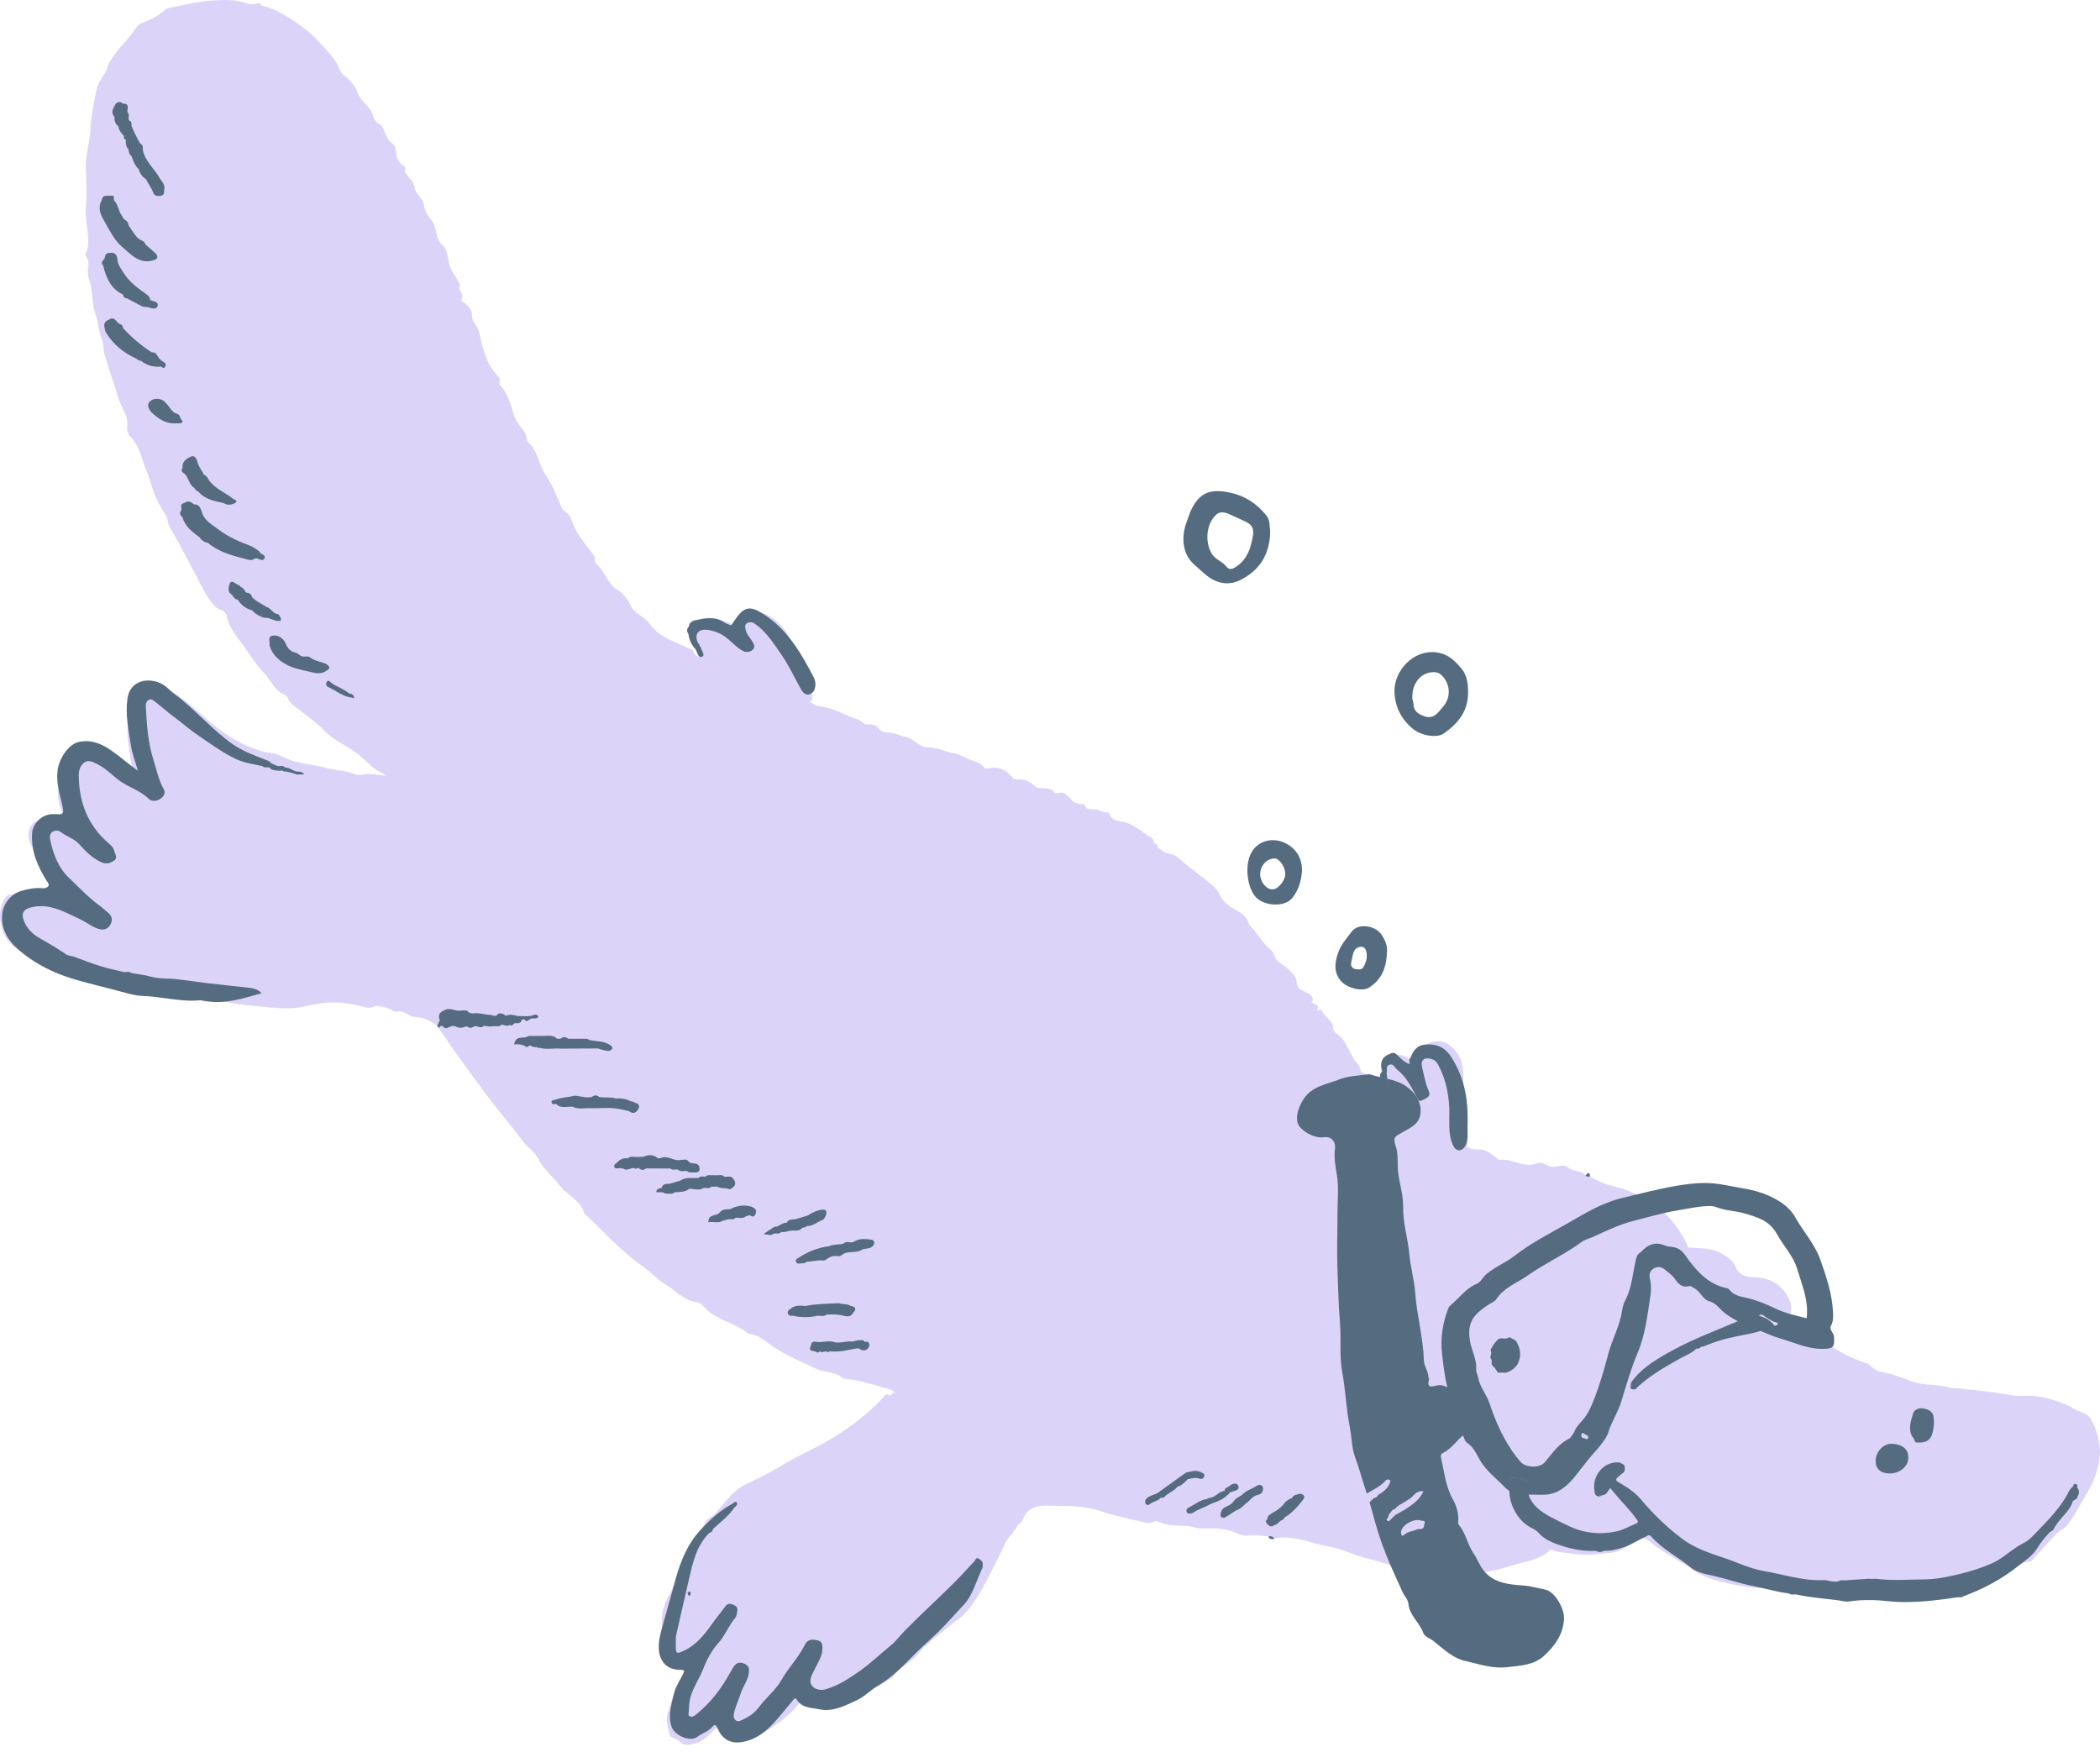 <svg width="284" height="237" viewBox="0 0 284 237" fill="none" xmlns="http://www.w3.org/2000/svg">
<path d="M282.867 192.096C282.366 191.138 281.382 191.05 280.609 190.602C279.037 189.698 277.342 189.162 275.55 188.872C274.962 188.775 274.382 188.793 273.794 188.802C273.161 188.819 272.538 188.828 271.914 188.705C269.569 188.231 267.18 188.064 264.817 187.774C264.668 187.757 264.51 187.757 264.36 187.757C264.132 187.757 263.904 187.765 263.702 187.695C261.971 187.159 260.144 187.476 258.353 186.773C257.07 186.272 255.665 185.754 254.242 185.508C253.416 185.368 253.056 184.568 252.292 184.331C250.5 183.787 248.84 182.908 247.321 181.854C245.863 180.853 244.554 179.641 242.999 178.754C242.534 178.49 242.007 178.051 242.165 177.384C242.367 176.532 242.051 175.811 241.647 175.153C240.716 173.642 239.328 172.887 237.545 172.764C236.403 172.685 235.253 172.755 234.655 171.218C234.365 170.471 233.373 169.821 232.477 169.373C231.739 168.996 230.966 168.917 230.185 168.846C229.552 168.794 228.929 168.741 228.296 168.741C228.112 168.152 227.813 167.617 227.488 167.081C226.215 164.982 224.572 163.216 222.385 162.083C221.191 161.46 219.996 160.853 218.635 160.564C217.37 160.291 216.131 159.808 214.998 159.123C214.858 158.912 214.586 159.07 214.419 158.939C213.786 158.28 212.785 158.491 212.074 157.911C211.669 157.577 211.204 157.656 210.721 157.744C210.378 157.806 210.036 157.858 209.693 157.771C209.096 157.621 208.49 157.085 207.901 157.331C206.9 157.753 205.96 157.481 205.029 157.208C204.3 156.998 203.563 156.778 202.807 156.901C202.684 156.919 202.526 156.681 202.368 156.576C201.604 156.049 200.91 155.382 199.865 155.469C199.32 155.513 198.837 155.355 198.363 155.153C198.424 155.021 198.459 154.863 198.468 154.679C198.486 154.169 198.486 153.651 198.468 153.142C198.407 150.911 197.862 148.733 197.897 145.896C197.924 144.727 197.836 142.997 196.404 141.68C195.93 141.24 195.456 140.915 194.77 140.854C193.163 140.705 192.267 141.504 191.688 142.883C191.31 143.779 191.125 143.796 190.432 143.155C189.448 142.233 187.349 142.76 186.98 144.042C186.62 145.298 186.664 146.537 186.962 147.749C186.303 147.116 185.689 146.431 185.249 145.615C184.916 145 184.081 145.298 184.011 144.754C183.923 144.025 183.335 143.691 183.027 143.146C182.448 142.11 182.061 140.951 181.165 140.099C180.849 139.791 180.296 139.659 180.296 139.115C180.287 137.973 179.11 137.587 178.759 136.682C178.68 136.489 178.521 136.568 178.381 136.647C178.232 136.735 178.117 136.822 178.196 136.541C178.407 135.777 177.766 135.918 177.503 135.654C177.406 135.602 177.292 135.584 177.213 135.505C177.248 135.505 177.274 135.514 177.309 135.514C177.371 135.531 177.432 135.54 177.485 135.496C177.661 134.908 177.415 134.618 176.888 134.328C176.29 134.003 175.43 133.88 175.377 132.958C175.333 132.132 174.78 131.605 174.253 131.105C173.735 130.613 173.023 130.297 172.593 129.752C172.285 129.365 172.373 128.856 171.785 128.399C170.775 127.626 170.16 126.344 169.22 125.395C169.071 125.246 168.904 125.062 168.851 124.86C168.57 123.911 167.797 123.428 167.015 123.006C166.119 122.532 165.382 121.944 164.934 121.013C164.793 120.732 164.644 120.433 164.424 120.213C163.142 118.931 161.622 117.93 160.226 116.788C159.673 116.331 159.128 115.655 158.329 115.514C157.705 115.409 157.196 115.119 156.739 114.715C156.572 114.557 156.563 114.285 156.335 114.162C155.922 114.039 156.045 113.512 155.746 113.336C154.534 112.616 153.48 111.579 152.119 111.21C151.249 110.973 150.301 111.131 150.011 109.981C149.993 109.928 149.835 109.875 149.747 109.884C149.141 109.928 148.676 109.48 148.052 109.454C147.982 109.454 147.894 109.454 147.815 109.454C147.42 109.463 146.928 109.471 146.7 108.971C146.629 108.821 146.559 108.655 146.34 108.769C145.813 108.707 145.356 108.681 144.917 108.189C144.53 107.75 143.977 107.065 143.292 107.24C142.738 107.381 142.545 107.197 142.308 106.845C142.132 106.705 141.895 106.775 141.711 106.67C141.122 106.573 140.367 106.678 139.989 106.353C139.234 105.677 138.47 105.326 137.468 105.422C137.231 105.449 137.029 105.317 136.889 105.141C136.063 104.07 135.027 103.613 133.674 103.938C133.498 103.982 133.191 103.973 133.13 103.868C132.734 103.253 132.102 103.077 131.469 102.849C130.67 102.568 129.932 102.058 129.116 101.909C127.877 101.689 126.762 101.066 125.435 101.092C124.724 101.101 123.96 100.451 123.292 99.994C122.686 99.59 121.957 99.625 121.36 99.327C120.534 98.923 119.419 99.327 118.83 98.519C118.426 97.965 117.943 97.974 117.451 97.983C117.285 97.983 117.118 97.992 116.96 97.974C116.88 97.904 116.845 97.79 116.731 97.772C116.52 97.632 116.336 97.438 116.108 97.359C114.202 96.736 112.471 95.594 110.398 95.471C110.179 95.392 110.056 95.155 109.819 95.111C109.696 95.058 109.564 94.997 109.441 94.935C109.564 94.909 109.678 94.856 109.748 94.716C109.907 94.434 109.871 94.092 109.705 93.793C108.642 91.931 107.781 89.99 107.298 87.882C106.85 85.95 105.831 84.395 104.101 83.341C102.669 82.472 100.921 82.92 100.175 84.43C99.973 84.834 99.779 84.826 99.437 84.65C98.523 84.184 97.575 83.789 96.565 83.631C95.098 83.394 93.201 83.842 93.579 85.607C93.376 86.038 93.649 86.38 93.816 86.758C94.149 87.557 94.588 88.295 95.089 88.989C95.089 88.989 95.089 88.98 95.08 88.98C94.466 88.875 93.903 88.708 93.657 87.909C93.631 87.829 93.429 87.821 93.315 87.768C91.813 87.056 90.232 86.503 88.879 85.493C88.695 85.3 88.502 85.098 88.3 84.922C88.063 84.606 87.817 84.299 87.544 84.009C86.877 83.28 85.805 82.981 85.375 82.041C84.953 81.128 84.295 80.276 83.539 79.81C82.072 78.923 81.8 77.193 80.579 76.192C80.5 76.121 80.439 75.946 80.456 75.84C80.562 75.322 80.193 74.962 79.956 74.654C78.902 73.275 77.769 71.949 77.277 70.245C77.057 69.472 76.205 69.227 75.959 68.656C75.292 67.092 74.668 65.537 73.711 64.097C72.815 62.744 72.736 60.909 71.366 59.784C71.295 59.732 71.234 59.618 71.234 59.538C71.26 58.484 70.443 57.861 69.96 57.07C69.793 56.798 69.618 56.526 69.53 56.227C69.082 54.769 68.713 53.276 67.641 52.108C67.519 51.967 67.483 51.888 67.554 51.713C67.729 51.3 67.483 51.028 67.211 50.729C66.605 50.079 66.104 49.324 65.806 48.489C65.402 47.374 65.015 46.223 64.831 45.055C64.681 44.15 63.786 43.606 63.83 42.666C63.865 41.919 63.425 41.463 62.898 41.032C62.705 40.883 62.284 40.733 62.468 40.4C62.855 39.706 61.695 39.214 62.266 38.529L62.143 38.406C61.607 37.326 60.764 36.377 60.624 35.121C60.545 34.418 60.281 33.514 59.939 33.25C58.77 32.337 59.201 30.844 58.375 29.807C57.98 29.306 57.409 28.639 57.356 27.849C57.286 26.786 56.109 26.32 56.03 25.152C55.995 24.704 55.257 24.001 54.862 23.404C54.669 23.29 54.721 23.158 54.827 23.018C54.818 22.798 54.871 22.587 54.607 22.438C53.808 21.999 53.597 21.2 53.536 20.4C53.5 19.926 53.272 19.54 53 19.346C52.403 18.916 52.218 18.301 51.955 17.695C51.823 17.396 51.682 16.975 51.436 16.861C50.848 16.58 50.567 16.096 50.417 15.561C50.215 14.841 49.732 14.375 49.258 13.866C48.863 13.453 48.511 12.987 48.318 12.443C48.072 11.714 47.633 11.195 47.071 10.66C46.693 10.291 46.114 10.01 45.903 9.377C45.437 7.972 44.322 6.988 43.382 5.925C42.065 4.415 40.449 3.238 38.736 2.184C37.655 1.516 36.522 0.989 35.275 0.743C35.258 0.585 35.178 0.462 35.038 0.383C34.485 0.629 33.887 0.638 33.352 0.445C31.762 -0.117 30.102 -0.03 28.503 0.085C26.597 0.216 24.718 0.726 22.829 1.086C22.645 1.121 22.452 1.218 22.32 1.341C21.485 2.087 20.528 2.597 19.492 2.992C19.202 3.106 18.833 3.194 18.605 3.501C17.998 4.318 17.401 5.153 16.716 5.899C16.022 6.654 15.425 7.454 14.863 8.315C14.564 8.78 14.52 9.307 14.257 9.737C13.765 10.537 13.194 11.345 13.027 12.241C12.729 13.892 12.298 15.517 12.254 17.221C12.21 19.083 11.516 20.883 11.613 22.78C11.701 24.555 11.745 26.346 11.613 28.121C11.473 30.018 12.193 31.871 11.815 33.777C11.754 34.067 11.376 34.331 11.657 34.708C11.999 35.174 12.008 35.692 11.912 36.263C11.815 36.799 11.912 37.501 12.061 37.879C12.623 39.372 12.36 40.962 12.913 42.481C13.291 43.527 13.326 44.783 13.774 45.907C14.037 46.574 13.967 47.426 14.169 48.041C14.494 48.999 14.731 50.009 15.091 50.966C15.618 52.354 15.882 53.829 16.576 55.191C16.945 55.911 17.331 56.754 17.199 57.72C17.155 58.037 17.27 58.722 17.533 58.968C18.894 60.259 19.14 62.077 19.808 63.667C20.379 65.028 20.651 66.504 21.354 67.865C21.67 68.471 22.021 69.086 22.39 69.648C22.759 70.228 22.654 70.895 23.049 71.501C24.129 73.179 24.964 75.006 25.939 76.754C26.782 78.273 27.458 79.881 28.477 81.303C28.82 81.778 29.136 82.226 29.724 82.428C30.137 82.577 30.532 82.797 30.646 83.306C30.927 84.571 31.639 85.634 32.403 86.626C33.545 88.111 34.467 89.753 35.776 91.123C36.716 92.098 37.181 93.538 38.63 94.022C38.727 94.057 38.824 94.197 38.859 94.311C39.131 95.093 39.851 95.532 40.422 95.972C41.652 96.911 42.882 97.798 43.971 98.923C45.35 100.346 47.291 100.987 48.793 102.313C49.776 103.183 50.734 104.237 52.034 104.746C52.086 104.764 52.148 104.834 52.183 104.922C52.227 104.922 52.271 104.93 52.306 104.939C51.261 104.869 50.215 104.544 49.17 104.755C48.661 104.86 48.169 104.816 47.774 104.649C46.737 104.21 45.613 104.237 44.55 103.964C42.952 103.551 41.3 103.341 39.702 102.945C38.692 102.691 37.796 102.006 36.751 101.874C34.792 101.619 33.027 100.776 31.402 99.836C29.505 98.73 27.88 97.148 26.176 95.726C24.586 94.399 23.093 92.959 20.774 93.135C20.089 93.187 18.323 94.022 18.104 94.663C17.428 96.595 17.006 98.589 17.375 100.644C17.586 101.804 17.612 103.016 18.007 104.21C17.682 103.92 17.357 103.622 17.023 103.332C15.495 102.006 13.712 101.241 11.727 100.908C11.227 100.82 10.691 100.952 10.375 101.259C9.698 101.909 8.855 102.594 8.583 103.42C7.915 105.484 7.388 107.627 8.381 109.779C8.609 110.279 9.277 110.824 8.855 111.29C8.372 111.825 7.757 111.149 7.195 111C5.649 110.604 3.77 110.859 3.857 113.116C3.884 113.837 4.288 114.32 4.499 114.908C5.026 116.41 5.394 118 6.765 119.08C7.107 119.353 7.371 119.923 7.23 120.45C7.16 120.732 6.756 120.74 6.554 120.635C5.825 120.275 5.043 120.477 4.297 120.407C3.181 120.301 2.18 120.96 1.082 121.057C0.985 121.065 0.889 121.215 0.81 121.311C-0.587 122.962 -0.069 126.247 1.539 127.732C2.601 128.716 3.919 129.093 5.034 129.884C5.236 130.033 5.465 130.235 5.693 130.244C6.861 130.314 7.748 131.113 8.732 131.553C10.594 132.387 12.535 132.791 14.468 133.23C16.013 133.581 17.63 133.722 19.228 133.88C20.765 134.029 22.285 134.381 23.822 134.583C24.946 134.732 26.228 134.574 27.238 135.382C27.37 135.487 27.616 135.496 27.792 135.461C29.048 135.25 30.26 135.461 31.498 135.689C33.106 135.988 34.739 136.076 36.373 136.243C38.121 136.427 39.86 136.489 41.581 136.05C43.953 135.444 46.333 135.417 48.696 136.067C49.258 136.216 49.899 136.418 50.391 136.208C51.34 135.795 52.174 136.102 53.035 136.331C52.324 136.146 51.63 135.927 50.874 136.085C51.647 136.146 52.403 136.252 53.088 136.691C53.272 136.814 53.518 136.84 53.738 136.805C54.247 136.735 54.669 136.919 55.09 137.174C55.415 137.376 55.784 137.551 56.162 137.56C57.233 137.587 58.138 137.999 58.972 138.632C59.535 138.412 59.13 138.913 59.262 139.018C59.781 139.695 60.255 140.397 60.738 141.1C62.284 143.348 63.917 145.535 65.534 147.74C67.167 149.962 68.985 152.026 70.61 154.248C71.26 155.136 72.288 155.715 72.753 156.673C73.5 158.21 74.861 159.202 75.845 160.511C76.785 161.758 78.524 162.329 78.99 164.051C79.042 164.244 79.288 164.384 79.446 164.534C80.676 165.64 81.8 166.861 83.003 168.003C84.216 169.145 85.463 170.26 86.789 171.2C87.931 171.999 88.862 173.045 90.065 173.774C91.418 174.582 92.463 175.89 94.167 176.119C94.536 176.172 94.896 176.4 95.151 176.699C96.749 178.561 99.305 178.85 101.132 180.344C101.202 180.405 101.317 180.405 101.404 180.414C102.362 180.546 103.135 181.09 103.864 181.652C105.805 183.128 108.062 184.015 110.232 185.078C111.426 185.666 112.893 185.499 113.982 186.395C114.096 186.492 114.281 186.509 114.439 186.527C116.178 186.65 117.812 187.221 119.48 187.686C119.972 187.827 120.482 187.888 120.938 188.284C120.745 188.451 120.552 188.617 120.359 188.775C120.341 188.767 120.341 188.749 120.324 188.74C119.77 188.31 119.524 188.925 119.261 189.215C117.487 191.085 115.484 192.649 113.314 194.054C111.11 195.486 108.721 196.514 106.446 197.787C105.208 198.481 104.013 199.245 102.722 199.878C101.738 200.361 100.649 200.738 99.779 201.432C98.629 202.346 97.751 203.54 96.793 204.647C96.363 205.147 95.669 205.297 95.353 205.973C94.931 206.851 94.272 207.616 93.851 208.485C93.245 209.732 92.358 210.795 91.813 212.095C91.339 213.219 91.216 214.449 90.627 215.503C89.758 217.049 89.196 218.63 89.67 220.413C89.749 220.72 89.644 220.957 89.556 221.238C89.24 222.354 89.398 224.19 90.434 224.787C90.952 225.086 91.549 225.235 92.103 225.472C92.691 225.727 92.867 226.069 92.428 226.658C91.295 228.195 90.829 230.031 90.276 231.814C90.013 232.657 90.32 233.579 90.496 234.448C90.654 235.213 91.541 235.107 91.954 235.573C92.437 236.109 92.964 236.029 93.614 235.915C94.861 235.696 95.66 234.861 96.521 234.071C96.697 233.913 96.898 233.579 97.127 233.939C97.355 234.299 97.742 234.361 98.032 234.607C99.182 235.59 100.737 235.704 101.87 235.107C104.364 233.772 106.832 232.27 108.492 229.846C108.826 229.363 109.099 229.416 109.485 229.723C110.056 230.197 110.715 230.496 111.435 230.654C112.858 230.962 114.07 230.566 115.317 229.793C116.872 228.818 118.663 228.239 120.209 227.211C120.394 227.088 120.64 227.009 120.754 226.833C121.588 225.507 123.117 224.954 124.109 223.786C124.364 223.478 124.61 223.144 124.873 222.828C125.066 222.705 125.26 222.582 125.435 222.433C125.673 222.24 125.883 222.02 126.094 221.792C127.192 221.01 128.149 220.053 129.256 219.289C130.749 218.261 131.768 216.724 132.646 215.222C133.498 213.764 134.21 212.2 135 210.69C135.545 209.662 135.923 208.485 136.687 207.642C137.126 207.159 137.468 206.641 137.776 206.105C138.031 206.035 138.206 205.85 138.329 205.508C138.856 203.988 140.262 203.602 141.5 203.646C143.959 203.725 146.41 203.54 148.878 204.401C150.678 205.025 152.646 205.402 154.543 205.859C155 205.973 155.457 206.114 155.922 205.85C156.186 205.701 156.467 205.692 156.748 205.833C158.004 206.474 159.4 206.307 160.727 206.412C161.297 206.456 161.772 206.737 162.369 206.728C163.739 206.72 165.109 206.649 166.48 207.08C167.2 207.308 167.955 207.782 168.702 207.686C169.668 207.563 170.59 207.747 171.53 207.791C171.75 208.002 172.092 207.967 172.329 208.143C172.417 208.107 172.505 208.046 172.593 208.028C175.175 207.66 177.503 208.828 179.962 209.241C181.622 209.513 183.098 210.374 184.758 210.751C186.391 211.12 188.007 211.744 189.632 212.13C191.723 212.631 193.831 213.518 196.088 212.973L196.272 212.991C197.581 213.439 198.855 213.052 200.119 212.807C201.56 212.525 203.009 212.227 204.397 211.77C206.224 211.173 208.323 211.032 209.702 209.565C209.693 209.565 209.684 209.557 209.676 209.557C208.692 209.074 207.717 208.643 206.883 207.932C207.717 208.643 208.692 209.074 209.676 209.557C210.642 210.031 211.643 209.97 212.636 210.145C214.436 210.461 216.193 210.189 217.958 210.013C219.004 209.908 219.829 209.293 220.699 208.74C221.305 208.353 222.122 207.686 222.824 208.292C224.73 209.934 227.031 210.971 229.06 212.429C230.272 213.298 231.889 213.738 233.391 214.08C234.813 214.405 236.245 214.739 237.765 214.783C239.416 214.835 241.058 215.257 242.736 215.398C243.193 215.433 243.658 215.424 244.124 215.406C245.028 215.38 245.933 215.362 246.803 215.705C246.864 215.731 246.934 215.723 247.005 215.714C247.057 215.705 247.119 215.696 247.171 215.705C248.752 215.933 250.395 215.582 251.914 216.258C252.354 216.452 252.828 216.522 253.223 216.39C253.899 216.162 254.549 216.285 255.199 216.408C255.595 216.487 255.99 216.557 256.394 216.557C256.728 216.557 257.07 216.566 257.404 216.583C258.177 216.61 258.95 216.645 259.67 216.487C260.487 216.302 261.313 216.179 262.138 216.056C264.053 216.048 265.713 215.117 267.461 214.537C268.436 214.221 269.261 213.536 270.28 213.246C270.834 213.088 271.299 212.736 271.782 212.367C272.476 211.84 273.31 211.348 274.224 211.261C274.593 211.226 274.795 211.129 274.997 210.883C275.954 209.732 276.999 208.67 277.992 207.563C278.466 207.027 279.116 206.843 279.564 206.289C280.1 205.613 280.557 204.91 280.961 204.164C281.918 202.398 283.121 200.747 283.64 198.762C284.307 196.443 283.982 194.239 282.867 192.096ZM57.743 110.297C57.804 110.622 57.901 110.789 58.12 110.885C57.892 110.789 57.795 110.622 57.743 110.297C57.681 109.937 57.541 109.629 57.33 109.375C57.532 109.629 57.681 109.937 57.743 110.297ZM55.433 108.084C55.433 108.163 55.441 108.233 55.441 108.294C55.441 108.233 55.441 108.163 55.433 108.084C55.406 107.565 55.45 106.995 55.108 106.608C55.459 106.995 55.406 107.565 55.433 108.084ZM54.888 118.711C55.898 118.544 55.81 117.868 55.942 117.218C56.004 116.911 55.872 116.647 55.819 116.375C55.872 116.656 56.004 116.92 55.942 117.218C55.81 117.868 55.889 118.544 54.888 118.711C54.783 118.729 54.739 118.782 54.712 118.861C54.73 118.79 54.783 118.729 54.888 118.711ZM55.635 129.076C55.863 130.297 55.468 131.473 54.967 132.615L54.932 132.668L54.967 132.615C55.468 131.473 55.863 130.297 55.635 129.076ZM54.879 122.585C54.906 122.594 54.932 122.611 54.967 122.62C54.923 122.611 54.906 122.602 54.879 122.585ZM54.721 122.19C54.669 122.313 54.642 122.4 54.686 122.479C54.642 122.409 54.677 122.313 54.721 122.19ZM52.903 105.545C53.29 106.002 53.896 106.081 54.44 106.239C53.887 106.072 53.281 106.002 52.903 105.545ZM55.406 136.998C55.213 136.954 55.02 136.893 54.827 136.84C55.02 136.893 55.213 136.954 55.406 136.998C55.635 137.051 55.854 137.086 56.039 137.051C55.854 137.086 55.644 137.051 55.406 136.998ZM55.433 134.187C55.02 134.038 54.502 134.038 54.265 133.599C54.08 133.256 54.194 133.116 54.37 133.011C54.185 133.116 54.08 133.256 54.265 133.599C54.502 134.029 55.02 134.038 55.433 134.187C55.688 134.284 55.898 134.39 56.074 134.512C55.898 134.39 55.688 134.284 55.433 134.187ZM56.276 123.516C56.188 122.971 55.802 122.822 55.38 122.717C55.802 122.822 56.188 122.971 56.276 123.516C56.434 124.456 56.856 125.457 56.443 126.318C56.864 125.457 56.434 124.456 56.276 123.516ZM56.715 136.304C56.654 136.55 56.566 136.708 56.452 136.831C56.566 136.717 56.654 136.55 56.715 136.304C56.785 136.032 56.794 135.777 56.759 135.549C56.794 135.786 56.785 136.032 56.715 136.304ZM60.501 115.233C59.183 114.899 57.874 115.365 56.548 115.163C55.951 115.075 55.802 115.479 55.793 115.945C55.81 115.479 55.951 115.075 56.548 115.163C57.866 115.365 59.174 114.891 60.501 115.233C61.247 115.426 62.02 114.856 62.292 114.074C62.02 114.856 61.247 115.426 60.501 115.233ZM96.363 90.552C96.134 90.306 95.924 90.06 95.713 89.806C95.924 90.052 96.134 90.306 96.363 90.552C96.679 90.886 97.039 91.272 97.434 91.545C97.039 91.264 96.679 90.886 96.363 90.552ZM108.923 94.918C108.378 94.759 107.799 94.399 107.342 94.355C105.831 94.224 104.716 93.442 103.512 92.669C102.801 92.212 101.764 92.599 100.869 92.309C100.508 92.186 100.14 92.063 99.753 91.984C100.14 92.063 100.5 92.186 100.869 92.309C101.764 92.608 102.801 92.212 103.512 92.669C104.716 93.451 105.822 94.224 107.342 94.355C107.799 94.399 108.387 94.759 108.923 94.918C108.932 94.918 108.923 94.918 108.923 94.918C108.923 94.918 108.932 94.918 108.923 94.918ZM119.779 190.91C119.849 190.804 119.911 190.708 119.981 190.602C119.911 190.708 119.84 190.813 119.779 190.91ZM119.788 190.919C120.403 191.033 120.675 191.121 120.763 191.428C120.675 191.121 120.403 191.033 119.788 190.919ZM125.558 222.187C125.532 222.205 125.514 222.222 125.497 222.24C125.514 222.222 125.541 222.196 125.558 222.187C125.69 222.108 125.804 222.011 125.936 221.924C125.813 222.011 125.69 222.108 125.558 222.187ZM126.586 197.023C126.34 196.812 126.27 196.461 126.015 196.25C125.304 195.89 124.583 195.512 123.802 196.153C123.951 193.431 122.704 192.464 120.886 192.482C122.704 192.464 123.951 193.431 123.81 196.153C124.601 195.521 125.312 195.899 126.024 196.25C126.27 196.461 126.331 196.812 126.586 197.023C126.674 197.067 126.753 197.102 126.841 197.128C126.753 197.102 126.674 197.067 126.586 197.023ZM129.783 196.083C130.187 196.162 130.582 196.399 130.942 196.803C131.601 197.532 132.049 198.235 132.032 199.307C132.032 199.509 132.005 199.684 131.961 199.851C131.996 199.684 132.023 199.509 132.032 199.307C132.049 198.244 131.601 197.541 130.942 196.803C130.582 196.408 130.187 196.171 129.783 196.083ZM131.698 201.792C131.531 201.906 131.347 202.109 131.153 202.161C131.338 202.109 131.531 201.906 131.698 201.792C132.049 201.555 132.427 201.45 132.805 201.406C132.418 201.45 132.04 201.555 131.698 201.792ZM137.714 201.661C136.959 201.379 136.169 201.353 135.396 201.502C135.044 201.573 134.719 201.555 134.377 201.511C134.719 201.555 135.035 201.564 135.396 201.502C136.169 201.353 136.95 201.379 137.714 201.661C137.881 201.722 138.031 201.836 138.171 201.968C138.031 201.827 137.872 201.722 137.714 201.661ZM138.804 204.006C138.795 204.032 138.786 204.05 138.768 204.076C138.786 204.05 138.795 204.032 138.804 204.006C138.883 203.812 138.9 203.584 138.874 203.356C138.9 203.584 138.883 203.812 138.804 204.006ZM187.384 149.022V149.014C187.375 149.014 187.375 149.014 187.384 149.022C187.454 149.207 187.559 149.365 187.656 149.506C187.551 149.356 187.454 149.207 187.384 149.022ZM197.344 155.355C196.949 155.065 196.615 155.074 196.202 155.118C195.71 155.171 195.28 155.004 194.814 154.846C192.715 154.152 191.275 152.588 189.746 151.13C189.676 151.069 189.615 150.99 189.544 150.92C189.615 150.99 189.676 151.06 189.746 151.13C191.275 152.588 192.706 154.152 194.814 154.846C195.28 154.995 195.719 155.162 196.202 155.109C196.615 155.074 196.949 155.065 197.344 155.355ZM204.151 201.336C204.107 201.573 204.09 201.801 204.09 202.021C204.09 201.801 204.107 201.573 204.151 201.336C204.292 200.554 204.204 199.667 204.441 198.85C204.573 198.411 204.722 197.998 204.898 197.594C204.722 197.998 204.573 198.42 204.441 198.85C204.204 199.667 204.292 200.554 204.151 201.336ZM204.836 205.429C204.792 205.27 204.739 205.104 204.687 204.945C204.739 205.112 204.792 205.27 204.836 205.429C205.047 206.149 205.53 206.57 206.004 207.027C205.53 206.57 205.047 206.149 204.836 205.429ZM207.735 194.414C207.629 194.467 207.541 194.529 207.445 194.59C207.541 194.537 207.629 194.467 207.735 194.414C207.928 194.318 208.024 194.186 208.077 194.037C208.016 194.186 207.919 194.318 207.735 194.414ZM209.245 188.696C209.14 188.749 209.07 188.881 209.017 189.021C209.07 188.881 209.14 188.749 209.245 188.696C210.326 188.134 209.886 187.221 209.702 186.474C209.447 185.464 209.377 184.48 209.544 183.497C209.377 184.48 209.439 185.464 209.702 186.474C209.886 187.221 210.326 188.134 209.245 188.696ZM211.441 177.296C211.713 176.909 212.021 176.532 212.319 176.154C212.012 176.532 211.705 176.909 211.441 177.296ZM216.474 171.991C215.306 173.141 213.857 173.967 212.899 175.381C212.785 175.557 212.653 175.724 212.521 175.89C212.653 175.724 212.785 175.557 212.899 175.381C213.848 173.967 215.306 173.141 216.474 171.991C216.702 171.762 216.957 171.718 217.212 171.683C216.957 171.71 216.702 171.762 216.474 171.991ZM225.521 169.171C225.336 169.233 225.134 169.285 224.941 169.338C225.143 169.294 225.336 169.242 225.521 169.171C225.529 169.171 225.529 169.171 225.521 169.171C225.529 169.171 225.529 169.171 225.521 169.171Z" fill="#DCD3F9"/>
<path d="M215.01 159.152C214.798 159.143 214.569 159.196 214.428 158.967C214.595 158.914 214.631 158.614 214.851 158.684C215.072 158.746 214.984 158.976 215.01 159.152Z" fill="#556B7F"/>
<path d="M171.557 207.8C171.9 207.747 172.181 207.826 172.357 208.152C172.049 208.125 171.645 208.319 171.557 207.8Z" fill="#556B7F"/>
<path d="M93.157 215.866C93.052 215.627 92.796 215.345 93.316 215.266C93.493 215.53 93.44 215.733 93.157 215.866Z" fill="#556B7F"/>
<path d="M186.936 144.912C186.927 145.272 187.164 145.175 187.375 145.14C187.419 145.676 187.568 146.185 187.7 146.695C187.7 146.809 187.7 146.914 187.7 147.029C187.445 147.477 187.217 147.222 186.988 147.002C186.988 146.308 186.198 145.632 186.936 144.912Z" fill="#556B7F"/>
<path d="M186.989 147.011C187.226 147.081 187.455 147.249 187.701 147.038C187.824 147.442 187.947 147.838 188.105 148.356C187.296 148.136 187.208 147.521 186.989 147.011Z" fill="#556B7F"/>
<path d="M206.558 200.475C205.794 200.326 205.039 200.098 204.248 200.273C204.284 200.124 204.319 199.975 204.363 199.825C205.1 200.018 205.952 199.808 206.558 200.475Z" fill="#556B7F"/>
<path d="M187.7 146.696C187.419 146.213 187.234 145.712 187.375 145.14L187.524 145.123C187.586 145.65 187.639 146.169 187.7 146.696Z" fill="#556B7F"/>
<path d="M215.605 201.582C215.913 201.925 216.124 202.408 216.73 202.25C216.009 202.61 215.675 202.32 215.605 201.582Z" fill="#556B7F"/>
<path d="M99.279 203.937C99.341 203.708 99.376 203.479 99.103 203.348C99.253 203.145 99.57 203.075 99.649 203.224C99.807 203.541 99.482 203.735 99.279 203.937Z" fill="#556B7F"/>
<path d="M91.4 222.619C91.146 222.206 91.163 221.792 91.4 221.388C91.392 221.792 91.392 222.206 91.4 222.619Z" fill="#556B7F"/>
<path d="M215.798 209.75C216.176 209.75 216.554 209.741 216.923 209.741C216.554 209.979 216.176 209.97 215.798 209.75Z" fill="#556B7F"/>
<path d="M95.845 207.399C95.828 207.011 96.11 206.905 96.401 206.817C96.419 207.187 96.092 207.249 95.845 207.399Z" fill="#556B7F"/>
<path d="M280.346 202.988C280.188 202.847 280.346 202.733 280.381 202.609C280.504 202.434 280.68 202.372 280.874 202.346L280.962 202.416C280.926 202.785 280.601 202.847 280.346 202.988Z" fill="#556B7F"/>
<path d="M280.944 202.206C280.935 201.89 280.935 201.564 280.926 201.248C281.26 201.626 281.208 202.013 280.961 202.408L280.953 202.4L280.882 202.268L280.944 202.206Z" fill="#556B7F"/>
<path d="M280.937 201.259C280.77 201.127 280.664 200.862 280.364 201.021C280.399 200.818 280.478 200.65 280.725 200.721C281.008 200.8 280.928 201.056 280.937 201.259Z" fill="#556B7F"/>
<path d="M188.87 142.629C188.553 142.611 188.236 142.594 187.919 142.576C188.254 142.365 188.571 142.321 188.87 142.629Z" fill="#556B7F"/>
<path d="M190.775 143.006C190.704 143.314 190.837 143.657 190.599 143.93C190.643 143.622 190.484 143.27 190.775 143.006Z" fill="#556B7F"/>
<path d="M229.438 182.427C229.57 182.198 229.659 181.88 230.003 182.206C229.871 182.427 229.641 182.392 229.438 182.427Z" fill="#556B7F"/>
<path d="M277.228 207.186C277.334 206.878 277.554 206.685 277.853 206.562C277.765 206.896 277.562 207.107 277.228 207.186Z" fill="#556B7F"/>
<path d="M253.639 213.545C253.322 213.791 253.005 213.8 252.679 213.553C252.996 213.545 253.322 213.545 253.639 213.545Z" fill="#556B7F"/>
<path d="M249.676 213.764C249.368 214.001 249.008 213.896 248.665 213.887C248.972 213.632 249.333 213.772 249.676 213.764Z" fill="#556B7F"/>
<path d="M241.937 215.512C242.28 215.494 242.623 215.424 242.93 215.653C242.587 215.626 242.236 215.776 241.937 215.512Z" fill="#556B7F"/>
<path d="M264.616 216.048C264.889 215.767 265.241 215.899 265.558 215.89C265.276 216.154 264.933 216.004 264.616 216.048Z" fill="#556B7F"/>
<path d="M280.946 202.205L280.955 202.399C280.76 202.47 280.575 202.532 280.381 202.602C280.372 202.196 280.672 202.214 280.946 202.205Z" fill="#556B7F"/>
<path d="M204.353 199.834C204.318 199.974 204.283 200.115 204.248 200.247C204.248 200.255 204.239 200.264 204.239 200.273C204.45 200.229 204.652 200.203 204.854 200.203C205.425 200.203 205.987 200.361 206.549 200.466C205.952 199.808 205.1 200.018 204.353 199.834Z" fill="#556B7F"/>
<path d="M187.357 145.861C187.41 146.151 187.542 146.433 187.7 146.705C187.674 146.441 187.639 146.186 187.612 145.922C187.524 145.896 187.445 145.878 187.357 145.861Z" fill="#556B7F"/>
<path d="M205.065 221.133C205.505 221.028 205.743 221.001 206.016 221.125C205.734 221.31 205.479 221.257 205.065 221.133Z" fill="#556B7F"/>
<path d="M117.338 182.434C117.513 182.249 117.785 181.766 117.311 181.459C117.188 181.476 117.074 181.494 116.96 181.511C116.74 181.098 116.354 181.336 116.046 181.274C115.774 181.336 115.511 181.397 115.238 181.459C114.351 181.336 113.473 181.801 112.586 181.467C111.822 181.327 111.057 181.634 110.276 181.476C109.907 181.397 109.696 181.643 109.67 182.021C109.301 182.662 109.766 182.706 110.205 182.776C110.416 182.829 110.618 183.119 110.829 182.776C111.145 182.996 111.47 182.785 111.786 182.776C111.971 183.013 112.164 182.715 112.349 182.794C113.139 182.846 113.921 182.776 114.694 182.6C115.203 182.557 115.695 182.319 116.222 182.398L116.204 182.442C116.591 182.697 117.056 182.732 117.338 182.434Z" fill="#556B7F"/>
<path d="M132.339 210.812C131.988 210.61 131.926 211.023 131.786 211.164C130.908 212.068 130.091 213.026 129.204 213.904C127.649 215.45 126.059 216.943 124.487 218.463C123.74 219.192 122.994 219.921 122.265 220.667C121.668 221.282 121.158 221.994 120.499 222.529C119.05 223.706 117.715 225.015 116.169 226.087C114.746 227.07 113.332 228.01 111.655 228.484C111.022 228.669 110.32 228.546 109.88 228.08C109.424 227.597 109.599 226.947 109.872 226.385C110.161 225.788 110.486 225.199 110.776 224.602C110.978 224.181 111.18 223.741 111.198 223.258C111.215 222.723 111.33 222.064 110.636 221.888C109.968 221.73 109.274 221.616 108.844 222.477C108.001 224.181 106.639 225.542 105.691 227.22C104.944 228.546 103.618 229.591 102.669 230.865C102.134 231.585 101.448 232.121 100.649 232.49C100.289 232.656 99.876 232.981 99.499 232.683C99.094 232.367 99.218 231.822 99.332 231.427C99.569 230.575 99.947 229.767 100.219 228.932C100.491 228.089 101.071 227.386 101.238 226.482C101.352 225.832 101.378 225.322 100.64 225.015C99.885 224.699 99.463 224.997 99.103 225.621C98.603 226.491 98.111 227.36 97.54 228.186C96.565 229.617 95.406 230.9 94.044 231.971C93.825 232.147 93.605 232.252 93.35 232.173C92.999 232.068 93.139 231.743 93.148 231.523C93.175 230.935 93.192 230.364 93.324 229.776C93.658 228.318 94.571 227.114 95.098 225.744C95.581 224.497 96.24 223.223 97.136 222.248C98.085 221.212 98.515 219.894 99.419 218.858C99.648 218.594 99.648 218.217 99.709 217.874C99.806 217.365 99.49 217.189 99.138 217.04C98.778 216.89 98.427 216.838 98.128 217.233C97.513 218.067 96.837 218.867 96.24 219.719C95.195 221.194 94.079 222.573 92.367 223.329C91.479 223.715 91.409 223.68 91.392 222.635C91.251 222.222 91.26 221.809 91.392 221.396C91.971 218.849 92.542 216.293 93.139 213.746C93.666 211.471 94.132 209.17 95.853 207.405C95.959 207.132 96.231 207.027 96.407 206.825C97.391 205.894 98.515 205.095 99.279 203.953C99.384 203.707 99.569 203.443 99.103 203.364C97.373 204.269 95.985 205.586 94.668 207.009C93.025 208.792 92.129 210.979 91.488 213.202C90.829 215.494 90.206 217.795 89.556 220.088C89.275 221.098 89.02 222.099 89.108 223.179C89.249 224.752 90.162 225.726 91.708 225.849C91.971 225.867 92.279 225.753 92.542 226.025C92.138 227.079 91.392 227.966 91.137 229.09C90.803 230.566 90.302 232.024 90.821 233.552C91.234 234.773 93.368 235.652 94.316 234.914C94.975 234.404 95.818 234.202 96.363 233.535C96.547 233.298 96.811 233.201 96.995 233.658C97.584 235.116 98.638 235.836 100.14 235.652C101.87 235.432 103.275 234.492 104.444 233.254C105.436 232.209 106.314 231.058 107.245 229.96C107.368 229.819 107.526 229.521 107.746 229.881C108.457 231.058 109.775 230.97 110.847 231.198C112.656 231.576 114.281 230.707 115.888 229.96C116.933 229.477 117.724 228.599 118.681 228.036C120.482 226.982 121.94 225.542 123.354 224.093C124.267 223.153 125.242 222.283 126.191 221.396C127.649 220.044 128.949 218.542 130.301 217.101C131.584 215.74 132.023 213.808 132.84 212.121C132.919 211.963 132.893 211.743 132.901 211.559C132.901 211.155 132.611 210.971 132.339 210.812Z" fill="#556B7F"/>
<path d="M204.994 181.335C204.73 181.186 204.467 181.037 204.203 180.887H204.054C203.887 181.01 203.712 181.046 203.536 181.046C203.387 181.046 203.237 181.019 203.088 181.019C202.965 181.037 202.833 181.054 202.71 181.072C202.192 181.485 201.85 182.029 201.56 182.618C201.56 182.618 201.56 182.618 201.568 182.609C201.77 182.934 201.63 183.25 201.542 183.566L201.612 183.733C201.876 184.014 201.604 184.41 201.823 184.699C201.92 184.787 202.016 184.875 202.113 184.963C202.262 185.191 202.412 185.42 202.57 185.657C202.93 185.657 203.281 185.666 203.641 185.666C204.3 185.499 204.809 185.112 205.205 184.568C205.802 183.443 205.661 182.372 204.994 181.335Z" fill="#556B7F"/>
<path d="M91.646 158.174C92.024 158.57 92.507 158.332 92.937 158.394C93.157 158.657 93.464 158.561 93.737 158.57C94.106 158.578 94.606 158.649 94.615 158.122C94.624 157.735 94.404 157.34 93.859 157.366C93.675 157.375 93.491 157.296 93.315 157.252L93.122 157.12C92.885 156.664 92.472 156.918 92.138 156.866C91.277 157.138 90.548 156.391 89.688 156.541C89.398 156.593 89.011 156.831 88.721 156.47C88.133 156.128 87.553 156.216 86.965 156.479C86.736 156.479 86.499 156.479 86.271 156.488C85.805 156.541 85.296 156.277 84.883 156.69L84.901 156.681C84.391 156.611 83.943 156.751 83.592 157.112C83.381 157.331 82.951 157.507 83.082 157.841C83.223 158.192 83.653 157.955 83.943 158.007C84.066 158.025 84.18 158.043 84.303 158.06C84.813 158.455 85.305 157.867 85.814 158.016C86.034 158.192 86.218 157.92 86.429 157.972L86.42 158.034C86.736 158.289 87.061 158.297 87.377 158.034C88.475 158.043 89.564 158.051 90.662 158.051C90.952 158.306 91.312 158.157 91.646 158.174Z" fill="#556B7F"/>
<path d="M107.631 170.63C107.772 171.095 108.334 170.823 108.703 170.858C108.826 170.867 108.966 170.735 109.098 170.665C109.66 170.603 110.222 170.533 110.785 170.472C111.118 170.445 111.479 170.603 111.777 170.313C112.12 170.103 112.453 169.866 112.884 169.883C113.235 169.866 113.613 170.041 113.903 169.69C114.026 169.628 114.149 169.558 114.28 169.488C115.097 169.251 116.028 169.47 116.775 168.935C116.898 168.926 117.021 168.908 117.144 168.899C117.302 168.864 117.451 168.847 117.6 168.803C117.978 168.68 118.25 168.381 118.224 168.03C118.198 167.652 117.732 167.661 117.451 167.626C116.748 167.529 116.055 167.573 115.431 167.977C115.018 168.197 114.5 167.775 114.113 168.188C113.472 168.399 112.77 168.258 112.146 168.548C110.785 168.741 109.511 169.18 108.343 169.909C108.053 170.12 107.517 170.252 107.631 170.63ZM115.809 167.995H115.826C115.826 168.003 115.817 168.012 115.809 168.021C115.809 168.012 115.809 168.003 115.809 167.995Z" fill="#556B7F"/>
<path d="M162.185 199.992C162.483 200.097 162.791 199.983 162.87 199.667C162.958 199.298 162.624 199.236 162.36 199.105C161.684 198.762 161.06 199.069 160.41 199.166C160.226 199.298 160.042 199.43 159.857 199.561C158.891 200.255 157.934 200.949 156.967 201.634C156.476 202.117 155.764 202.179 155.22 202.539C154.93 202.732 154.78 203.013 154.921 203.356C155 203.566 155.29 203.619 155.404 203.514C155.861 203.075 156.572 203.083 156.976 202.574C157.187 202.583 157.415 202.618 157.556 202.39L157.749 202.205C158.136 201.95 158.522 201.696 158.909 201.441C159.031 201.309 159.163 201.177 159.286 201.046C159.699 201.011 159.936 200.677 160.244 200.466C160.367 200.334 160.489 200.203 160.612 200.071C161.122 199.974 161.631 199.798 162.185 199.992Z" fill="#556B7F"/>
<path d="M108.37 164.666C108.053 164.754 107.737 164.85 107.421 164.938C107.026 164.894 106.674 164.982 106.411 165.316L106.446 165.386C105.91 165.333 105.533 165.702 105.093 165.895C104.777 165.887 104.514 166.01 104.294 166.238C104.171 166.308 104.048 166.387 103.925 166.458C103.706 166.607 103.486 166.765 103.266 166.914C103.776 166.958 104.259 167.204 104.672 166.835C105.006 166.791 105.374 166.967 105.647 166.624C106.165 166.73 106.639 166.44 107.149 166.44C107.649 166.458 108.159 166.519 108.528 166.054C108.695 165.966 108.958 166.124 109.037 165.834C109.959 165.878 110.609 165.202 111.409 164.92C111.514 164.718 111.619 164.525 111.725 164.323C111.883 163.621 111.593 163.462 110.644 163.726L110.46 163.77C110.196 163.884 109.942 164.007 109.678 164.121C109.301 164.455 108.826 164.525 108.37 164.666ZM105.901 166.106C105.91 166.106 105.919 166.097 105.928 166.097C105.928 166.106 105.928 166.115 105.928 166.133C105.919 166.115 105.91 166.115 105.901 166.106Z" fill="#556B7F"/>
<path d="M115.054 176.628C114.571 176.32 113.991 176.461 113.482 176.268C111.953 176.329 110.425 176.338 108.923 176.645C108.203 176.566 107.491 176.522 106.894 177.032C106.719 177.181 106.455 177.322 106.543 177.629C106.648 177.98 106.921 177.998 107.219 177.963C108.343 178.217 109.468 178.209 110.583 177.963C110.987 177.928 111.418 178.13 111.778 177.805C112.436 177.787 113.078 177.752 113.754 177.884C114.263 177.98 114.948 178.323 115.361 177.585C115.721 177.207 115.888 176.856 115.203 176.654L115.054 176.628Z" fill="#556B7F"/>
<path d="M280.934 201.248L280.943 201.256C280.811 201.037 280.794 200.545 280.372 201.01C280.188 201.221 279.942 201.414 279.828 201.66C278.809 203.742 277.21 205.376 275.629 207.009C275.041 207.624 274.444 208.327 273.697 208.687C272.142 209.451 270.974 210.751 269.358 211.462C267.997 212.06 266.574 212.516 265.186 212.85C263.587 213.245 261.927 213.623 260.197 213.623C258.01 213.632 255.823 213.843 253.636 213.527C253.32 213.702 252.995 213.676 252.679 213.535C251.677 213.606 250.676 213.676 249.675 213.746C249.499 213.834 249.323 213.825 249.139 213.825C248.981 213.825 248.823 213.816 248.673 213.869C248.234 213.992 247.813 213.913 247.391 213.825C247.101 213.764 246.803 213.711 246.504 213.72C243.781 213.834 241.208 212.947 238.564 212.499C236.605 212.165 234.805 211.252 232.916 210.637C230.993 210.004 229.052 209.319 227.462 208.107C225.433 206.57 223.58 204.796 221.928 202.82C221.243 202.003 220.33 201.327 219.399 200.782C218.371 200.185 218.292 200.202 219.206 199.438C219.346 199.315 219.504 199.21 219.654 199.096C219.759 198.779 219.794 198.454 219.636 198.138C219.381 198.015 219.135 197.804 218.872 197.796C216.913 197.69 215.323 199.535 215.622 201.555C215.824 202.064 216.096 202.451 216.746 202.222C217.344 202.187 217.44 201.564 217.783 201.283C217.95 201.485 218.09 201.643 218.231 201.818C219.223 203.066 220.4 204.164 221.322 205.472C221.533 205.771 221.621 205.929 221.217 206.087C220.347 206.438 219.513 206.948 218.608 207.132C216.492 207.571 214.427 207.431 212.39 206.509C211.485 206.096 210.598 205.648 209.72 205.191C208.323 204.453 207.164 203.549 206.725 202.17C206.874 202.161 207.023 202.161 207.181 202.161C207.392 202.161 207.603 202.17 207.814 202.17C208.024 202.179 208.235 202.179 208.446 202.179C208.991 202.179 209.526 202.143 210.053 201.968C211.652 201.441 212.653 200.176 213.611 198.92C214.305 198.015 215.007 197.137 215.763 196.285C216.456 195.494 217.247 194.581 217.519 193.694C217.967 192.236 218.837 190.989 219.276 189.513C219.943 187.317 220.585 185.069 221.498 182.917C222.473 180.616 222.763 178.095 223.149 175.618C223.281 174.748 223.351 173.914 223.149 173.062C223.009 172.491 223.061 171.964 223.588 171.613C223.826 171.455 224.063 171.384 224.3 171.384C224.625 171.384 224.932 171.516 225.187 171.745C225.661 172.157 226.197 172.482 226.557 173.053C226.891 173.563 227.348 174.019 227.998 174.019C228.121 174.019 228.244 174.002 228.384 173.967C228.428 173.958 228.481 173.949 228.525 173.949C228.779 173.949 228.929 174.151 229.148 174.257C229.974 174.669 230.229 175.741 231.142 175.996C231.704 176.154 232.108 176.47 232.477 176.874C233.206 177.656 234.093 178.235 235.024 178.701C235.051 178.692 235.077 178.683 235.095 178.675C234.638 178.859 234.19 179.052 233.751 179.237C231.274 180.273 228.753 181.257 226.373 182.548C224.203 183.725 222.069 184.928 220.593 186.983C220.426 187.906 220.435 187.915 221.138 187.923C222.859 186.211 224.941 185.025 227.031 183.839C227.84 183.382 228.753 183.057 229.447 182.399C229.596 182.214 229.798 182.197 230.009 182.179C230.395 182.153 230.729 181.977 231.081 181.836C232.679 181.187 234.383 180.826 236.061 180.51C236.948 180.343 237.8 180.141 238.625 179.851C238.459 179.913 238.292 179.974 238.125 180.027C239.003 180.405 239.89 180.782 240.821 181.055C242.666 181.591 244.405 182.443 246.399 182.443C246.434 182.443 246.478 182.443 246.513 182.443C247.198 182.434 247.593 182.381 247.813 182.17C248.041 181.951 248.067 181.547 248.032 180.835C248.006 180.238 247.321 179.869 247.637 179.281C247.944 178.701 247.918 178.104 247.892 177.498C247.786 175.029 246.996 172.711 246.188 170.409C245.441 168.284 243.895 166.606 242.806 164.674C241.945 163.146 240.54 162.32 239.1 161.679C237.246 160.853 235.165 160.669 233.171 160.265C232.275 160.089 231.388 160.01 230.492 160.01C229.877 160.01 229.262 160.045 228.648 160.115C226.188 160.397 223.773 160.959 221.375 161.547C220.664 161.723 219.952 161.898 219.232 162.074C216.632 162.707 214.296 164.147 211.995 165.464C209.588 166.843 207.085 168.099 204.871 169.83C203.65 170.787 202.166 171.349 200.972 172.377C200.506 172.781 200.243 173.431 199.707 173.65C198.257 174.239 197.406 175.521 196.264 176.461C196.097 176.602 195.93 176.786 195.86 176.979C195.113 178.92 194.788 180.923 195.008 182.996C195.175 184.542 195.368 186.079 195.728 187.651C195.368 187.467 195.06 187.344 194.7 187.344C194.612 187.344 194.525 187.352 194.428 187.37C194.191 187.405 193.857 187.528 193.594 187.528C193.26 187.528 193.031 187.335 193.269 186.553C193.295 186.483 193.181 186.377 193.181 186.29C193.163 185.473 192.592 184.796 192.566 183.988C192.461 180.879 191.6 177.875 191.38 174.784C191.257 173.071 190.748 171.384 190.598 169.672C190.405 167.493 189.711 165.377 189.755 163.207C189.79 161.301 189.035 159.527 189.026 157.647C189.017 156.795 189.035 155.882 188.772 155.091C188.341 153.8 188.596 153.756 189.676 153.142C190.124 152.887 190.616 152.65 191.038 152.342C191.521 151.991 191.916 151.543 192.057 150.858C192.408 149.189 191.363 147.749 190.159 146.923C189.386 146.387 188.517 146.124 187.621 145.913C187.647 146.176 187.682 146.431 187.709 146.695C187.551 146.422 187.419 146.15 187.366 145.851C187.12 145.799 186.883 145.746 186.637 145.685C186.198 145.588 185.768 145.474 185.346 145.333C185.302 145.316 185.249 145.316 185.206 145.307H185.17C185.118 145.307 185.056 145.316 185.004 145.324C184.96 145.333 184.924 145.333 184.881 145.342C183.589 145.491 182.316 145.526 181.042 146.027C179.347 146.695 177.494 146.888 176.334 148.601C175.799 149.391 175.412 150.392 175.403 151.227V151.297C175.403 151.622 175.474 151.912 175.605 152.158C176.045 152.94 177.468 153.844 178.732 153.844C178.855 153.844 178.978 153.835 179.101 153.818C179.18 153.809 179.251 153.8 179.321 153.8C180.094 153.8 180.656 154.441 180.542 155.364C180.392 156.532 180.586 157.665 180.779 158.78C181.095 160.616 180.867 162.461 180.875 164.288C180.884 166.554 180.788 168.828 180.858 171.095C180.946 173.712 181.007 176.338 181.218 178.947C181.402 181.187 181.113 183.435 181.534 185.692C181.982 188.09 182.052 190.549 182.535 192.947C182.817 194.344 182.781 195.837 183.273 197.137C183.774 198.437 184.108 199.789 184.547 201.098C184.652 201.397 184.749 201.704 184.845 202.003C185.733 201.476 186.69 201.054 187.393 200.255C187.48 200.15 187.595 200.106 187.7 200.106C187.77 200.106 187.841 200.123 187.902 200.158C188.148 200.29 187.981 200.501 187.92 200.65C187.639 201.397 187.015 201.81 186.383 202.205C186.26 202.416 186.119 202.6 185.847 202.6C185.838 202.6 185.829 202.6 185.82 202.6C185.689 202.723 185.566 202.855 185.434 202.978C185.364 203.048 185.285 203.127 185.214 203.197C185.75 205.068 186.224 206.957 186.892 208.801C187.243 209.776 187.63 210.733 188.034 211.673C188.561 212.903 189.132 214.124 189.685 215.345C189.931 215.889 190.414 216.328 190.476 216.943C190.625 218.515 191.977 219.464 192.478 220.852C192.61 221.212 193.014 221.475 193.409 221.66C193.76 221.827 194.024 222.108 194.323 222.345C195.464 223.232 196.554 224.268 197.994 224.611C199.61 224.989 201.2 225.524 202.877 225.542H203.044C203.325 225.542 203.607 225.524 203.896 225.489C205.679 225.27 207.462 225.243 208.903 223.882C210.326 222.538 211.38 221.054 211.511 219.042C211.617 217.567 210.247 215.248 208.973 215.002C207.954 214.8 206.944 214.51 205.89 214.44C204.063 214.308 202.228 214.133 200.866 212.683C200.787 212.604 200.717 212.516 200.647 212.429C200.084 211.744 199.83 210.909 199.338 210.198C198.486 208.986 198.275 207.457 197.326 206.298C197.247 206.21 197.186 206.061 197.195 205.955C197.326 204.822 196.993 203.689 196.492 202.811C195.491 201.054 195.341 199.131 194.894 197.251C194.823 196.952 194.814 196.671 195.148 196.513C196.272 195.978 196.931 194.897 197.845 194.159C198.02 194.493 198.108 194.967 198.389 195.143C199.487 195.837 199.812 197.111 200.524 198.077C201.411 199.28 202.561 200.167 203.563 201.212C203.721 201.379 203.896 201.52 204.098 201.643C204.098 201.537 204.107 201.432 204.116 201.327C204.037 203.399 205.205 205.648 206.997 206.597C207.383 206.799 207.787 206.983 208.086 207.334C208.631 207.975 209.395 208.388 210.124 208.687C211.933 209.407 213.83 209.855 215.806 209.767C216.184 209.838 216.562 209.846 216.931 209.758C217.862 209.785 218.74 209.556 219.618 209.267C220.681 208.915 221.586 208.265 222.605 207.826C222.815 207.738 222.991 207.466 223.316 207.835C224.844 209.556 226.926 210.584 228.683 212.033C229.543 212.745 230.747 212.912 231.836 213.166C233.584 213.57 235.261 214.176 237.036 214.51C238.669 214.818 240.268 215.336 241.937 215.52C242.086 215.582 242.244 215.582 242.402 215.573C242.587 215.564 242.762 215.564 242.929 215.661C244.739 216.074 246.583 216.197 248.419 216.425C248.981 216.495 249.561 216.68 250.105 216.601C251.879 216.337 253.636 216.381 255.41 216.574C256.245 216.662 257.088 216.706 257.931 216.688C260.18 216.662 262.402 216.399 264.624 216.056C264.782 215.933 264.958 215.942 265.133 215.951C265.283 215.959 265.423 215.968 265.564 215.898C268.251 214.897 270.763 213.57 272.994 211.77C273.89 211.05 274.909 210.417 275.506 209.416C275.998 208.59 276.613 207.896 277.237 207.194C277.447 206.992 277.658 206.781 277.86 206.57C278.001 206.368 278.141 206.166 278.282 205.964C278.993 204.989 280.003 204.216 280.346 202.987C280.39 202.837 280.504 202.723 280.583 202.591C280.706 202.381 281.022 202.328 281.04 202.038C281.005 201.774 281.128 201.485 280.934 201.248ZM188.499 205.103C188.368 205.235 188.227 205.367 188.095 205.499C187.99 205.604 187.884 205.745 187.753 205.745C187.7 205.745 187.647 205.718 187.586 205.665C187.472 205.56 187.577 205.384 187.718 205.288C187.77 204.989 187.858 204.717 188.122 204.524C188.227 204.278 188.403 204.128 188.684 204.111C188.895 203.716 189.281 203.558 189.641 203.347C190.036 203.101 190.432 202.846 190.818 202.6H190.827C191.231 202.205 191.573 201.687 192.267 201.687C192.346 201.687 192.425 201.695 192.513 201.704C191.986 202.89 191.003 203.505 190.054 204.155C189.606 204.409 189.158 204.655 188.719 204.91L188.499 205.103ZM192.584 206.351C192.557 206.772 192.276 206.825 191.96 206.825C191.89 206.825 191.819 206.825 191.749 206.816C191.152 207.141 190.396 207.106 189.878 207.615C189.826 207.668 189.747 207.712 189.676 207.712C189.632 207.712 189.588 207.694 189.553 207.642C189.483 207.519 189.457 207.334 189.474 207.194C189.597 206.368 190.774 205.595 191.723 205.595C191.872 205.595 192.021 205.613 192.153 205.657L192.32 205.692H192.329C192.935 205.683 192.592 206.14 192.584 206.351ZM214.77 194.476C214.726 194.616 214.656 194.66 214.586 194.66C214.515 194.66 214.436 194.625 214.357 194.581C214.278 194.546 214.199 194.502 214.12 194.502C214.094 194.502 214.076 194.502 214.05 194.511C213.813 194.326 213.795 194.089 213.944 193.87C213.971 193.826 214.006 193.808 214.041 193.808C214.111 193.808 214.182 193.861 214.234 193.931C214.454 194.098 214.884 194.116 214.77 194.476ZM235.63 178.499C235.657 178.49 235.692 178.472 235.718 178.464C235.692 178.472 235.657 178.481 235.63 178.499ZM236.351 178.262C236.403 178.244 236.456 178.235 236.509 178.218C236.456 178.227 236.403 178.244 236.351 178.262ZM237.018 178.095C237.08 178.086 237.141 178.068 237.202 178.06C237.15 178.068 237.088 178.086 237.018 178.095ZM240.391 179.166C240.321 179.263 240.119 179.281 239.978 179.324C239.671 179.474 239.363 179.614 239.047 179.737C239.363 179.614 239.671 179.483 239.978 179.324C239.46 178.595 238.74 178.191 237.888 177.981C237.975 177.858 238.081 177.805 238.186 177.805C238.274 177.805 238.371 177.84 238.467 177.91C239.003 178.288 239.53 178.683 240.189 178.859C240.312 178.894 240.531 178.964 240.391 179.166ZM201.428 189.777C201.024 188.564 200.12 187.607 199.9 186.307C199.838 185.965 199.61 185.613 199.636 185.227C199.733 183.944 199.092 182.829 198.846 181.626C198.249 178.701 199.47 177.656 201.516 176.329C201.806 176.145 202.157 176.022 202.35 175.732C203.387 174.142 205.144 173.545 206.593 172.526C208.956 170.857 211.608 169.68 213.936 167.959C214.384 167.625 214.99 167.511 215.508 167.265C217.317 166.422 219.144 165.57 221.085 165.087C222.42 164.753 223.747 164.367 225.09 164.068C225.626 163.945 226.171 163.831 226.715 163.743C228.059 163.523 229.377 163.216 230.747 163.137C230.879 163.128 231.002 163.119 231.116 163.119C231.493 163.119 231.836 163.163 232.214 163.313C233.399 163.761 234.682 163.761 235.911 164.121C237.703 164.639 239.319 165.096 240.338 166.966C241.199 168.53 242.534 169.891 243.043 171.622C243.685 173.773 244.633 175.899 244.326 178.306C243.623 178.121 242.876 177.954 242.121 177.735C241.454 177.541 240.786 177.313 240.145 177.006C238.792 176.356 237.422 175.802 235.946 175.486C235.2 175.328 234.453 175.152 233.935 174.502C233.838 174.379 233.689 174.265 233.54 174.239C230.905 173.686 229.324 171.797 227.883 169.751C227.602 169.355 227.286 169.048 226.882 168.855C226.671 168.758 226.434 168.688 226.171 168.662C225.793 168.626 225.407 168.565 225.055 168.424C224.695 168.275 224.361 168.214 224.045 168.214C223.22 168.214 222.534 168.67 221.911 169.355C221.674 169.505 221.463 169.68 221.349 169.953C221.314 170.076 221.287 170.19 221.252 170.313C220.787 172.184 220.716 174.169 219.776 175.917C219.416 176.584 219.372 177.383 219.214 178.06C218.802 179.843 217.932 181.432 217.484 183.18C217.089 184.726 216.641 186.254 216.123 187.765C215.692 189.021 215.253 190.251 214.559 191.384C214.05 192.218 213.18 192.798 212.864 193.764C212.68 194.028 212.513 194.3 212.293 194.537C210.8 195.24 209.922 196.584 208.912 197.787C208.587 198.173 207.981 198.367 207.357 198.367C206.689 198.367 206.004 198.147 205.644 197.734C205.46 197.523 205.284 197.313 205.117 197.102C203.413 194.906 202.298 192.403 201.428 189.777ZM204.248 200.273C204.177 200.536 204.134 200.808 204.116 201.081C204.134 200.808 204.169 200.536 204.248 200.273C204.248 200.264 204.256 200.255 204.256 200.246C204.292 200.106 204.327 199.965 204.362 199.833C205.108 200.018 205.96 199.807 206.566 200.475C206.54 200.791 206.54 201.089 206.566 201.37C206.54 201.089 206.54 200.791 206.566 200.475C205.811 200.132 205.056 199.825 204.248 200.273ZM206.707 202.161C206.654 201.985 206.628 201.801 206.602 201.616C206.619 201.801 206.654 201.985 206.707 202.161Z" fill="#556B7F"/>
<path d="M255.358 199.289C256.763 199.385 257.992 198.472 258.072 197.277C258.151 196.065 257.351 195.354 255.849 195.284C254.769 195.231 253.724 196.294 253.662 197.488C253.601 198.56 254.224 199.219 255.358 199.289Z" fill="#556B7F"/>
<path d="M186.936 144.911C186.751 145.342 186.936 145.412 187.314 145.298L187.524 145.122C187.647 144.736 187.366 144.147 187.955 143.998C188.49 143.858 188.622 144.437 188.947 144.683C190.194 145.632 190.836 146.984 191.547 148.302C191.705 148.583 191.828 149.127 192.338 148.82C192.794 148.539 193.594 148.407 193.207 147.529C192.768 146.545 192.592 145.474 192.338 144.437C192.092 143.418 192.522 142.97 193.541 143.225C193.962 143.331 194.27 143.585 194.481 143.98C195.605 146.088 196.027 148.355 196.009 150.726C196 151.859 195.921 152.992 196.22 154.116C196.413 154.828 196.738 155.645 197.397 155.583C198.038 155.522 198.398 154.687 198.459 153.941L198.468 153.747C198.451 152.439 198.521 151.121 198.442 149.83C198.284 147.353 197.608 144.999 196.202 142.874C195.306 141.521 194.077 141.135 192.619 141.302C191.661 141.407 191.09 142.11 190.792 143.006C190.59 143.287 190.844 143.655 190.616 143.928C189.887 143.699 189.422 143.111 188.886 142.628C188.578 142.435 188.262 142.522 187.937 142.566C186.918 142.891 186.541 143.778 186.936 144.911Z" fill="#556B7F"/>
<path d="M166.374 201.819L166.532 201.801C166.682 201.748 166.831 201.678 166.98 201.643C167.332 201.555 167.613 201.388 167.463 200.993C167.323 200.624 166.98 200.615 166.655 200.738C166.48 200.809 166.339 200.94 166.181 201.046C165.962 201.221 165.601 201.257 165.619 201.643C164.802 201.705 164.363 202.6 163.52 202.592C163.379 202.653 163.23 202.723 163.089 202.785C162.29 202.899 161.702 203.435 161.008 203.769C160.683 203.927 160.296 204.129 160.507 204.533C160.674 204.849 161.078 204.717 161.377 204.594C161.517 204.533 161.64 204.419 161.772 204.34C162.211 204.138 162.659 203.944 163.098 203.742C163.353 203.619 163.608 203.488 163.862 203.365C164.828 203.04 165.733 202.644 166.374 201.819Z" fill="#556B7F"/>
<path d="M169.843 201.037C169.211 201.441 168.456 201.634 167.937 202.223C167.516 202.495 167.024 202.688 166.76 203.171L166.558 203.356C166.128 203.786 165.338 203.769 165.144 204.506C165.074 204.761 164.951 205.007 165.188 205.2C165.373 205.35 165.61 205.297 165.812 205.165C166.26 204.884 166.699 204.603 167.138 204.313V204.304C167.7 204.138 168.096 203.742 168.482 203.347C169.035 203.031 169.334 202.363 169.993 202.232C170.669 202.1 170.889 201.713 170.783 201.081C170.493 200.738 170.177 200.791 169.843 201.037Z" fill="#556B7F"/>
<path d="M175.764 202.029C175.43 202.214 174.938 202.108 174.771 202.591C174.358 202.758 173.963 202.96 173.691 203.338C173.234 203.962 172.593 204.357 171.934 204.717C171.644 204.901 171.381 205.095 171.398 205.49C171.064 205.736 171.223 205.973 171.433 206.193C171.706 206.465 172.013 206.579 172.338 206.263C172.751 206.236 172.927 205.85 173.234 205.657C173.48 205.63 173.612 205.481 173.699 205.27C174.666 204.673 175.447 203.883 176.115 202.978C176.615 202.416 176.396 202.143 175.764 202.029Z" fill="#556B7F"/>
<path d="M259.073 195.091C260.021 195.196 260.926 195.064 261.269 194.045C261.532 193.272 261.602 192.429 261.488 191.612C261.392 190.927 260.794 190.629 260.188 190.515C259.591 190.4 258.906 190.585 258.73 191.164C258.423 192.192 258.01 193.272 258.634 194.353C258.888 194.528 258.862 194.871 259.073 195.091Z" fill="#556B7F"/>
<path d="M94.097 87.847C94.281 88.286 94.483 89.05 94.922 88.857C95.458 88.62 94.843 88.022 94.782 87.574L94.65 87.451C94.65 87.206 94.439 87.065 94.351 86.872C93.903 85.826 94.395 85.089 95.519 85.177C96.038 85.212 96.565 85.37 97.057 85.563C98.286 86.037 99.077 87.126 100.14 87.847C100.667 88.207 101.071 88.295 101.606 88.031C102.089 87.724 102.098 87.329 101.817 86.889C101.527 86.327 101.009 85.897 100.86 85.256C100.781 84.913 100.658 84.5 101.018 84.29C101.387 84.079 101.782 84.14 102.168 84.421C103.653 85.484 104.61 87.012 105.62 88.462C106.674 89.972 107.456 91.667 108.352 93.284C108.817 94.109 109.59 94.162 110.1 93.406C110.328 92.836 110.337 92.273 110.091 91.703C108.457 88.558 106.709 85.475 103.741 83.394C101.51 81.83 100.693 81.865 99.279 84.008C99.147 84.202 99.024 84.395 98.892 84.588C98.567 84.456 98.207 84.377 97.926 84.184C96.679 83.323 95.353 83.639 94.035 83.885C93.578 83.973 93.21 84.246 93.148 84.772C92.841 85.071 92.867 85.396 93.095 85.73C93.201 86.529 93.517 87.249 94.097 87.847Z" fill="#556B7F"/>
<path d="M44.059 89.779C43.383 89.498 42.627 89.401 42.004 88.98C41.723 88.681 41.363 88.848 41.029 88.804C40.581 88.795 40.352 88.347 39.94 88.268C39.167 88.11 38.815 87.53 38.552 86.863C38.157 86.204 37.507 85.844 36.822 85.993C36.163 86.134 36.514 86.845 36.462 87.32C36.778 88.47 37.612 89.234 38.561 89.796C39.588 90.394 40.792 90.596 41.951 90.877C42.627 91.035 43.216 91.184 43.857 90.894C44.367 90.605 44.972 90.332 44.059 89.779Z" fill="#556B7F"/>
<path d="M101.606 163.207C100.587 162.9 99.63 163.093 98.708 163.558L98.734 163.602H98.725L98.708 163.558C98.225 163.576 97.724 163.515 97.373 163.962L97.171 164.147C96.697 164.481 95.757 164.235 95.801 165.324C96.459 165.175 97.136 165.508 97.759 165.113C98.014 165.043 98.26 164.981 98.515 164.911C98.84 164.867 99.217 165.052 99.472 164.709C99.929 164.674 100.412 164.885 100.825 164.551C101.018 164.481 101.211 164.41 101.404 164.349C101.729 164.612 102.01 164.656 102.186 164.182C102.388 163.62 102.063 163.383 101.606 163.207Z" fill="#556B7F"/>
<path d="M90.241 161.451C90.575 161.416 90.944 161.591 91.216 161.266C91.91 161.213 92.63 161.275 93.219 160.792C93.877 160.783 94.554 161.091 95.186 160.669C95.529 160.651 95.906 160.818 96.205 160.511C96.46 160.511 96.723 160.502 96.978 160.502C97.04 160.546 97.11 160.572 97.171 160.581C97.672 160.783 98.243 160.643 98.735 160.871C99.543 160.397 99.63 160.001 99.086 159.325C98.787 159.018 98.41 159.185 98.067 159.167L97.935 159.132C97.584 158.798 97.162 159.009 96.767 158.956C96.653 158.956 96.53 158.956 96.416 158.956C96.082 158.991 95.713 158.824 95.441 159.141C95.116 159.185 94.756 159.026 94.475 159.316L94.457 159.325C93.623 159.395 92.744 159.149 91.989 159.694C91.497 159.835 90.997 159.984 90.505 160.124C90.092 160.098 89.705 160.124 89.503 160.564L89.477 160.678C89.152 160.757 88.783 160.774 88.748 161.257H89.662C89.811 161.451 90.039 161.398 90.241 161.451Z" fill="#556B7F"/>
<path d="M38.674 103.824L38.551 103.806C38.27 103.472 37.892 103.648 37.55 103.622C37.242 103.49 36.935 103.349 36.628 103.217C36.505 102.954 36.259 102.91 36.013 102.813C34.476 102.19 32.886 101.636 31.516 100.688C28.652 98.703 26.43 95.971 23.628 93.89C22.891 93.345 22.355 92.616 21.398 92.282C19.421 91.597 17.524 92.388 17.234 94.496C16.936 96.656 17.384 98.808 17.726 100.934C17.893 101.997 18.297 103.015 18.657 104.263C17.296 103.27 16.215 102.313 15.021 101.487C13.686 100.565 12.316 100.003 10.664 100.354C9.312 100.644 7.977 102.524 7.775 104.289C7.581 105.984 8.135 107.548 8.469 109.146C8.6 109.805 8.635 110.218 7.783 110.13C7.502 110.095 7.204 110.104 6.923 110.13C5.438 110.262 4.419 111.553 4.34 112.703C4.182 115.11 5.078 117.139 6.29 119.106C6.431 119.335 6.721 119.607 6.545 119.853C6.404 120.046 6.088 120.169 5.772 120.143C4.78 120.037 3.831 120.222 2.874 120.503C1.424 120.933 0.397 122.286 0.291 123.753C0.116 126.238 1.653 127.855 3.313 129.119C5.131 130.507 7.221 131.552 9.487 132.273C11.806 133.01 14.169 133.52 16.505 134.161C17.419 134.407 18.358 134.679 19.29 134.705C21.924 134.793 24.498 135.566 27.151 135.285C27.238 135.276 27.344 135.312 27.432 135.329C30.198 135.926 32.772 135.074 35.389 134.337C34.827 133.757 34.168 133.652 33.501 133.581C31.718 133.379 29.935 133.204 28.161 132.993C26.755 132.826 25.359 132.606 23.953 132.448C22.733 132.316 21.494 132.422 20.282 132.071C19.465 131.842 18.604 131.754 17.761 131.614C17.454 131.35 17.094 131.5 16.76 131.482C15.697 131.219 14.617 130.999 13.572 130.674C12.377 130.305 11.209 129.84 10.023 129.409C9.646 129.277 9.268 129.321 8.881 129.049C7.801 128.294 6.659 127.635 5.509 126.985C4.411 126.37 3.559 125.571 3.163 124.341C2.891 123.507 3.216 122.997 4.077 122.76C6.589 122.066 8.653 123.322 10.77 124.297C11.587 124.675 12.298 125.272 13.15 125.58C13.8 125.817 14.459 125.79 14.854 125.176C15.232 124.587 15.276 124.007 14.591 123.428C14.213 123.112 13.835 122.751 13.44 122.47C11.912 121.364 10.638 119.967 9.285 118.694C7.933 117.411 7.204 115.558 6.8 113.661C6.703 113.222 6.729 112.809 7.046 112.545C7.344 112.291 7.906 112.299 8.144 112.484C8.943 113.116 9.97 113.38 10.682 114.153C11.595 115.145 12.526 116.138 13.818 116.673C14.415 116.919 14.933 116.735 15.407 116.419C15.978 116.041 15.548 115.549 15.46 115.119C15.363 114.671 15.03 114.346 14.687 114.056C11.859 111.632 10.682 108.496 10.647 104.851C10.638 104.034 11.007 103.279 11.613 103.015C12.158 102.787 12.86 103.182 13.501 103.542C14.397 104.052 15.126 104.772 15.89 105.387C17.199 106.45 18.894 106.836 20.106 108.04C20.528 108.461 21.178 108.373 21.687 108.04C22.162 107.732 22.434 107.249 22.135 106.722C21.45 105.519 21.195 104.184 20.783 102.893C20.01 100.503 19.852 98.035 19.72 95.558C19.702 95.172 19.79 94.847 20.133 94.663C20.466 94.478 20.747 94.733 20.976 94.909C21.793 95.541 22.557 96.235 23.383 96.85C24.559 97.728 25.666 98.703 26.887 99.528C28.494 100.609 30.04 101.759 31.788 102.611C32.965 103.182 34.247 103.349 35.495 103.63C35.758 103.894 36.101 103.753 36.408 103.788C36.768 104.263 37.313 104.184 37.813 104.254C37.936 104.236 38.051 104.228 38.173 104.21L38.305 104.324C38.92 104.368 39.517 104.509 40.097 104.746H41.16C40.8 104.307 40.44 104.368 40.097 104.359C39.588 104.254 39.201 103.841 38.674 103.824Z" fill="#556B7F"/>
<path d="M70.452 138.183C70.681 137.613 70.953 137.92 71.225 138.14C71.41 138.025 71.594 137.911 71.779 137.806C72.086 137.586 72.604 137.981 72.824 137.454C72.429 136.998 72.016 137.419 71.621 137.428C71.489 137.437 71.357 137.446 71.225 137.454C70.777 137.446 70.329 137.428 69.873 137.419C69.706 137.252 69.46 137.367 69.275 137.261C69.161 137.261 69.038 137.252 68.924 137.252C68.757 137.367 68.511 137.252 68.362 137.419C68.353 137.402 68.362 137.393 68.353 137.375C68.213 137.235 68.046 137.147 67.861 137.086C67.607 137.05 67.361 137.024 67.22 137.305C66.825 137.586 66.465 137.165 66.078 137.261C65.613 137.191 65.156 137.121 64.691 137.05C64.243 136.989 63.76 137.217 63.347 136.875C63.066 136.532 62.688 136.708 62.345 136.682C61.581 136.84 60.817 136.172 60.053 136.673C59.368 136.919 59.236 137.393 59.482 138.025L59.5 138.017H59.508L59.491 138.025C59.315 138.262 59.254 138.438 59.28 138.561C59.227 138.57 59.192 138.561 59.113 138.596C59.113 138.842 59.245 138.965 59.473 139.009C59.473 138.93 59.482 138.842 59.482 138.763C59.587 138.789 59.719 138.789 59.886 138.781C60.237 139.352 60.633 138.912 61.019 138.825C61.212 138.719 61.414 138.772 61.616 138.825C62.056 139.079 62.495 139.071 62.943 138.833H63.154C63.47 139.071 63.786 139.079 64.102 138.825C64.541 138.649 65.016 139.22 65.428 138.754C65.692 138.781 65.955 138.816 66.219 138.842L66.421 138.833C66.535 138.825 66.658 138.807 66.772 138.798C67.097 138.772 67.457 138.921 67.747 138.649L67.914 138.596C68.248 138.631 68.582 138.895 68.924 138.614C69.205 138.842 69.354 138.631 69.504 138.438L69.513 138.429C69.829 138.333 70.206 138.526 70.452 138.183Z" fill="#556B7F"/>
<path d="M85.076 150.287C85.594 150.717 86.042 150.524 86.314 150.024C86.552 149.593 86.402 149.216 85.832 149.154C85.691 148.943 85.445 149.022 85.252 148.934C84.637 148.609 83.987 148.53 83.302 148.583C82.564 148.337 81.782 148.504 81.027 148.381C80.72 148.074 80.395 148.118 80.061 148.346L80.07 148.39C79.806 148.399 79.534 148.416 79.262 148.425C78.77 148.346 78.269 148.267 77.777 148.197C77.435 148.258 77.092 148.328 76.758 148.39C76.179 148.451 75.608 148.548 75.063 148.759C74.817 148.794 74.501 148.838 74.598 149.163C74.686 149.453 75.019 149.286 75.248 149.33L75.441 149.505C76.073 149.936 76.767 149.628 77.435 149.69L77.575 149.751C78.331 150.076 79.121 149.839 79.894 149.892C81.176 149.927 82.468 149.742 83.741 149.997C84.189 150.103 84.637 150.199 85.076 150.287Z" fill="#556B7F"/>
<path d="M75.871 141.838C76.24 141.838 76.618 141.829 76.987 141.829C78.269 141.82 79.552 141.82 80.834 141.811C81.51 141.978 82.468 142.435 82.784 141.847C82.986 141.478 81.941 140.959 81.22 140.88C80.764 140.819 80.316 140.766 79.868 140.705L79.701 140.67C79.42 140.406 79.06 140.547 78.735 140.494C78.401 140.494 78.076 140.494 77.742 140.503C77.426 140.503 77.11 140.503 76.802 140.494V140.45C76.469 140.239 76.144 140.187 75.836 140.494L75.687 140.503C75.564 140.494 75.441 140.494 75.309 140.485C75.221 140.406 75.133 140.327 75.046 140.257C74.404 139.958 73.737 140.151 73.078 140.125H72.999C72.516 140.125 72.042 140.125 71.559 140.116C71.383 140.178 71.207 140.248 71.04 140.31C69.89 140.362 69.784 140.424 69.503 141.267C70.03 141.197 70.522 141.267 70.988 141.469C71.269 141.891 71.506 141.302 71.769 141.434C72.024 141.574 72.279 141.68 72.578 141.627C72.701 141.732 72.832 141.75 72.955 141.724C73.921 141.996 74.905 141.75 75.871 141.838Z" fill="#556B7F"/>
<path d="M16.505 33.382C17.744 34.435 18.903 35.832 20.871 35.173C21.459 34.927 21.345 34.585 20.994 34.225C20.563 33.847 20.133 33.469 19.703 33.092C19.588 32.784 19.395 32.573 19.07 32.494C18.253 32.046 17.937 31.195 17.401 30.509C17.349 30.22 17.261 29.956 16.997 29.789C16.69 29.684 16.637 29.376 16.47 29.157C16.014 28.551 16.005 27.725 15.469 27.163C15.276 26.952 15.583 26.364 15.118 26.469C14.652 26.566 13.888 26.197 13.756 27.084C13.089 28.261 13.756 29.315 14.274 30.211C14.907 31.317 15.513 32.538 16.505 33.382Z" fill="#556B7F"/>
<path d="M47.203 93.794C46.491 93.144 45.516 92.915 44.77 92.327C44.594 92.186 44.436 91.94 44.225 92.186C44.014 92.441 44.085 92.792 44.374 92.924C45.437 93.407 46.351 94.215 47.563 94.356C47.695 94.356 47.984 94.602 47.861 94.215C47.774 93.969 47.51 93.794 47.203 93.794Z" fill="#556B7F"/>
<path d="M27.379 69.472C27.133 68.945 27.116 68.216 26.264 68.225L26.246 68.216C25.833 67.882 25.412 67.645 24.911 68.049C24.34 68.119 24.551 68.541 24.533 68.866L24.551 68.989C24.243 69.358 24.322 69.683 24.683 69.964C25.025 71.246 26.053 71.958 27.019 72.704C27.274 73.108 27.651 73.337 28.108 73.424C29.724 74.777 31.709 75.225 33.677 75.726C33.958 75.796 34.248 75.726 34.485 75.532C34.924 75.41 35.46 76.077 35.758 75.532C36.048 75.014 35.161 75.005 35.064 74.575L34.853 74.417C34.529 74.224 34.221 73.969 33.879 73.837C32.377 73.275 30.91 72.643 29.619 71.668C28.784 71.018 27.783 70.544 27.379 69.472Z" fill="#556B7F"/>
<path d="M34.107 80.803C34.002 80.399 33.756 80.162 33.316 80.162L33.141 79.977C33.044 79.696 32.851 79.503 32.57 79.398H32.561C32.429 79.099 32.087 79.099 31.867 78.932C31.279 78.458 31.086 78.695 30.954 79.336C30.84 79.889 30.954 80.25 31.463 80.487L31.428 80.531C31.595 80.812 31.788 81.066 32.148 81.102C32.605 81.866 33.281 82.331 34.125 82.56C34.423 82.964 34.836 83.192 35.284 83.385C35.574 83.561 35.899 83.561 36.215 83.579C36.602 83.71 36.997 83.842 37.383 83.983C37.603 83.886 38.103 84.237 37.98 83.605C37.849 83.412 37.814 83.157 37.559 83.06L37.383 83.034C36.83 82.858 36.602 82.226 36.022 82.085C35.583 81.822 35.135 81.558 34.696 81.286C34.502 81.137 34.309 80.97 34.107 80.803Z" fill="#556B7F"/>
<path d="M24.691 63.298C24.48 63.587 24.533 63.816 24.841 63.992C25.543 64.483 25.482 65.529 26.255 65.968C26.395 66.205 26.58 66.389 26.834 66.504C27.748 67.558 29.03 67.777 30.295 68.058C30.725 68.357 31.2 68.295 31.621 68.12C32.166 67.891 32.008 67.654 31.551 67.487C30.436 66.574 28.977 66.091 28.161 64.8C28.055 64.51 27.844 64.325 27.572 64.194C27.317 63.684 26.957 63.245 26.773 62.683C26.624 62.226 26.448 61.506 25.816 61.761C25.245 61.998 24.577 62.428 24.691 63.298Z" fill="#556B7F"/>
<path d="M21.24 48.059C21.108 47.699 20.818 47.646 20.493 47.646C19.079 46.715 17.788 45.635 16.646 44.379C16.629 44.107 16.506 43.905 16.225 43.834C15.724 43.65 15.531 42.693 14.732 43.237C14.161 43.448 13.976 43.834 14.169 44.405C14.187 44.625 14.231 44.827 14.363 45.029C15.338 46.61 16.716 47.717 18.385 48.481C18.587 48.656 18.816 48.779 19.088 48.815C19.896 49.465 20.818 49.675 21.828 49.579C21.96 49.754 22.145 49.842 22.303 49.658C22.487 49.438 22.452 49.192 22.215 48.999C21.758 48.815 21.495 48.446 21.24 48.059Z" fill="#556B7F"/>
<path d="M16.637 39.838C16.672 40.163 16.848 40.33 17.173 40.356C17.884 40.734 18.596 41.111 19.316 41.48C19.535 41.498 19.755 41.507 19.975 41.551C20.458 41.656 21.134 41.963 21.31 41.392C21.512 40.742 20.66 40.804 20.291 40.549C20.291 40.18 20.018 39.961 19.773 39.785C18.657 38.986 17.568 38.204 16.777 37.001C16.373 36.386 15.952 35.841 15.882 35.112C15.82 34.383 15.477 34.085 14.766 34.217C14.274 34.217 14.222 34.603 14.143 34.963L14.134 34.972C13.914 35.262 13.563 35.525 13.949 35.929C14.371 37.563 14.968 39.065 16.637 39.838Z" fill="#556B7F"/>
<path d="M20.484 54.136C19.755 54.619 20.045 55.173 20.423 55.717C21.31 56.534 22.241 57.263 23.523 57.263C23.813 57.263 24.103 57.272 24.384 57.254C24.621 57.237 24.779 57.008 24.621 56.868C24.305 56.578 24.375 55.946 23.778 55.928C23.128 55.621 22.9 54.909 22.381 54.47C22.048 53.943 21.055 53.759 20.484 54.136Z" fill="#556B7F"/>
<path d="M16.023 17.089C16.067 17.624 16.4 18.002 16.743 18.362C16.743 18.617 16.778 18.845 17.059 18.942L17.015 19.021C16.989 19.451 17.05 19.847 17.366 20.172L17.384 20.198C17.402 20.558 17.481 20.892 17.788 21.129C18.008 21.761 18.245 22.394 18.745 22.868C18.921 23.413 19.193 23.896 19.712 24.203C19.966 24.642 20.221 25.09 20.476 25.529C20.73 25.863 20.687 26.443 21.275 26.504C21.811 26.522 22.294 26.478 22.18 25.731C22.434 25.002 21.863 24.572 21.565 24.045C20.845 22.754 19.571 21.779 19.308 20.224C19.352 19.882 19.316 19.574 18.956 19.407C18.517 18.617 18.078 17.818 17.77 16.957C17.779 16.711 17.85 16.439 17.507 16.342L17.393 16.175C17.375 15.841 17.525 15.481 17.252 15.183L17.217 14.963C17.323 14.463 17.402 13.988 16.637 14.014H16.629C16.304 13.733 15.988 13.733 15.671 14.014C15.373 14.585 14.881 15.13 15.478 15.797C15.46 16.316 15.566 16.781 16.023 17.089Z" fill="#556B7F"/>
<path d="M163.467 78.053C164.749 78.966 166.269 79.16 167.63 78.51C170.318 77.21 171.776 74.979 171.776 71.773C171.653 71.184 171.811 70.42 171.275 69.744C169.8 67.891 167.929 66.81 165.575 66.494C163.379 66.195 162.149 66.872 161.139 68.874C160.867 69.419 160.709 69.999 160.498 70.543C159.796 72.344 159.76 74.803 161.456 76.314C162.123 76.885 162.747 77.535 163.467 78.053ZM164.521 69.577C165.145 69.032 165.979 69.401 166.515 69.665C167.209 70.007 167.946 70.288 168.632 70.649C169.299 71 169.545 71.501 169.483 72.23C169.194 74.004 168.737 75.69 167.042 76.735C166.559 77.034 166.207 77.087 165.821 76.595C165.276 75.901 164.337 75.699 163.845 74.847C162.922 73.222 163.124 70.798 164.521 69.577Z" fill="#556B7F"/>
<path d="M169.431 115.004C168.183 116.77 168.658 120.09 169.843 121.355C171.012 122.593 173.77 122.716 174.762 121.46C175.596 120.415 175.965 119.211 176.071 117.903C176.167 116.023 175.166 114.512 173.401 113.862C171.925 113.318 170.291 113.783 169.431 115.004ZM172.408 116.111C173.032 116.12 173.84 117.323 173.822 118.228C173.813 119.088 172.865 120.257 172.145 120.292C171.284 120.336 170.432 119.326 170.423 118.245C170.414 117.086 171.337 116.102 172.408 116.111Z" fill="#556B7F"/>
<path d="M185.126 133.59C186.804 132.536 187.524 130.99 187.577 128.61C187.647 128.056 187.366 127.16 186.786 126.352C185.926 125.149 183.677 124.868 182.843 125.957C182.131 126.888 181.323 127.793 180.946 128.926C180.506 130.235 180.331 131.526 181.367 132.712C182.193 133.66 184.231 134.152 185.126 133.59ZM182.746 130.112C182.957 129.33 182.904 128.258 183.932 128.065C184.608 127.942 184.854 128.601 184.837 129.242C184.854 129.839 184.652 130.384 184.345 130.867C184.151 131.183 183.783 131.113 183.466 131.095C182.869 131.043 182.606 130.665 182.746 130.112Z" fill="#556B7F"/>
<path d="M191.117 98.615C192.25 99.537 194.358 99.844 195.253 99.212C197.115 97.903 198.486 96.296 198.538 93.837C198.565 92.554 198.415 91.307 197.599 90.367C196.747 89.401 195.921 88.488 194.34 88.25C191.117 87.785 188.473 90.789 188.587 93.608C188.675 95.663 189.536 97.332 191.117 98.615ZM194.059 90.921C194.445 90.947 194.718 91.087 194.981 91.351C196.097 92.449 196.246 94.153 195.315 95.391C195.087 95.699 194.823 95.98 194.577 96.269C194.059 96.884 193.435 97.165 192.645 96.884C191.863 96.603 191.187 96.234 191.152 95.242C191.143 94.899 190.958 94.566 191.002 94.249C190.985 92.256 192.346 90.806 194.059 90.921Z" fill="#556B7F"/>
</svg>
